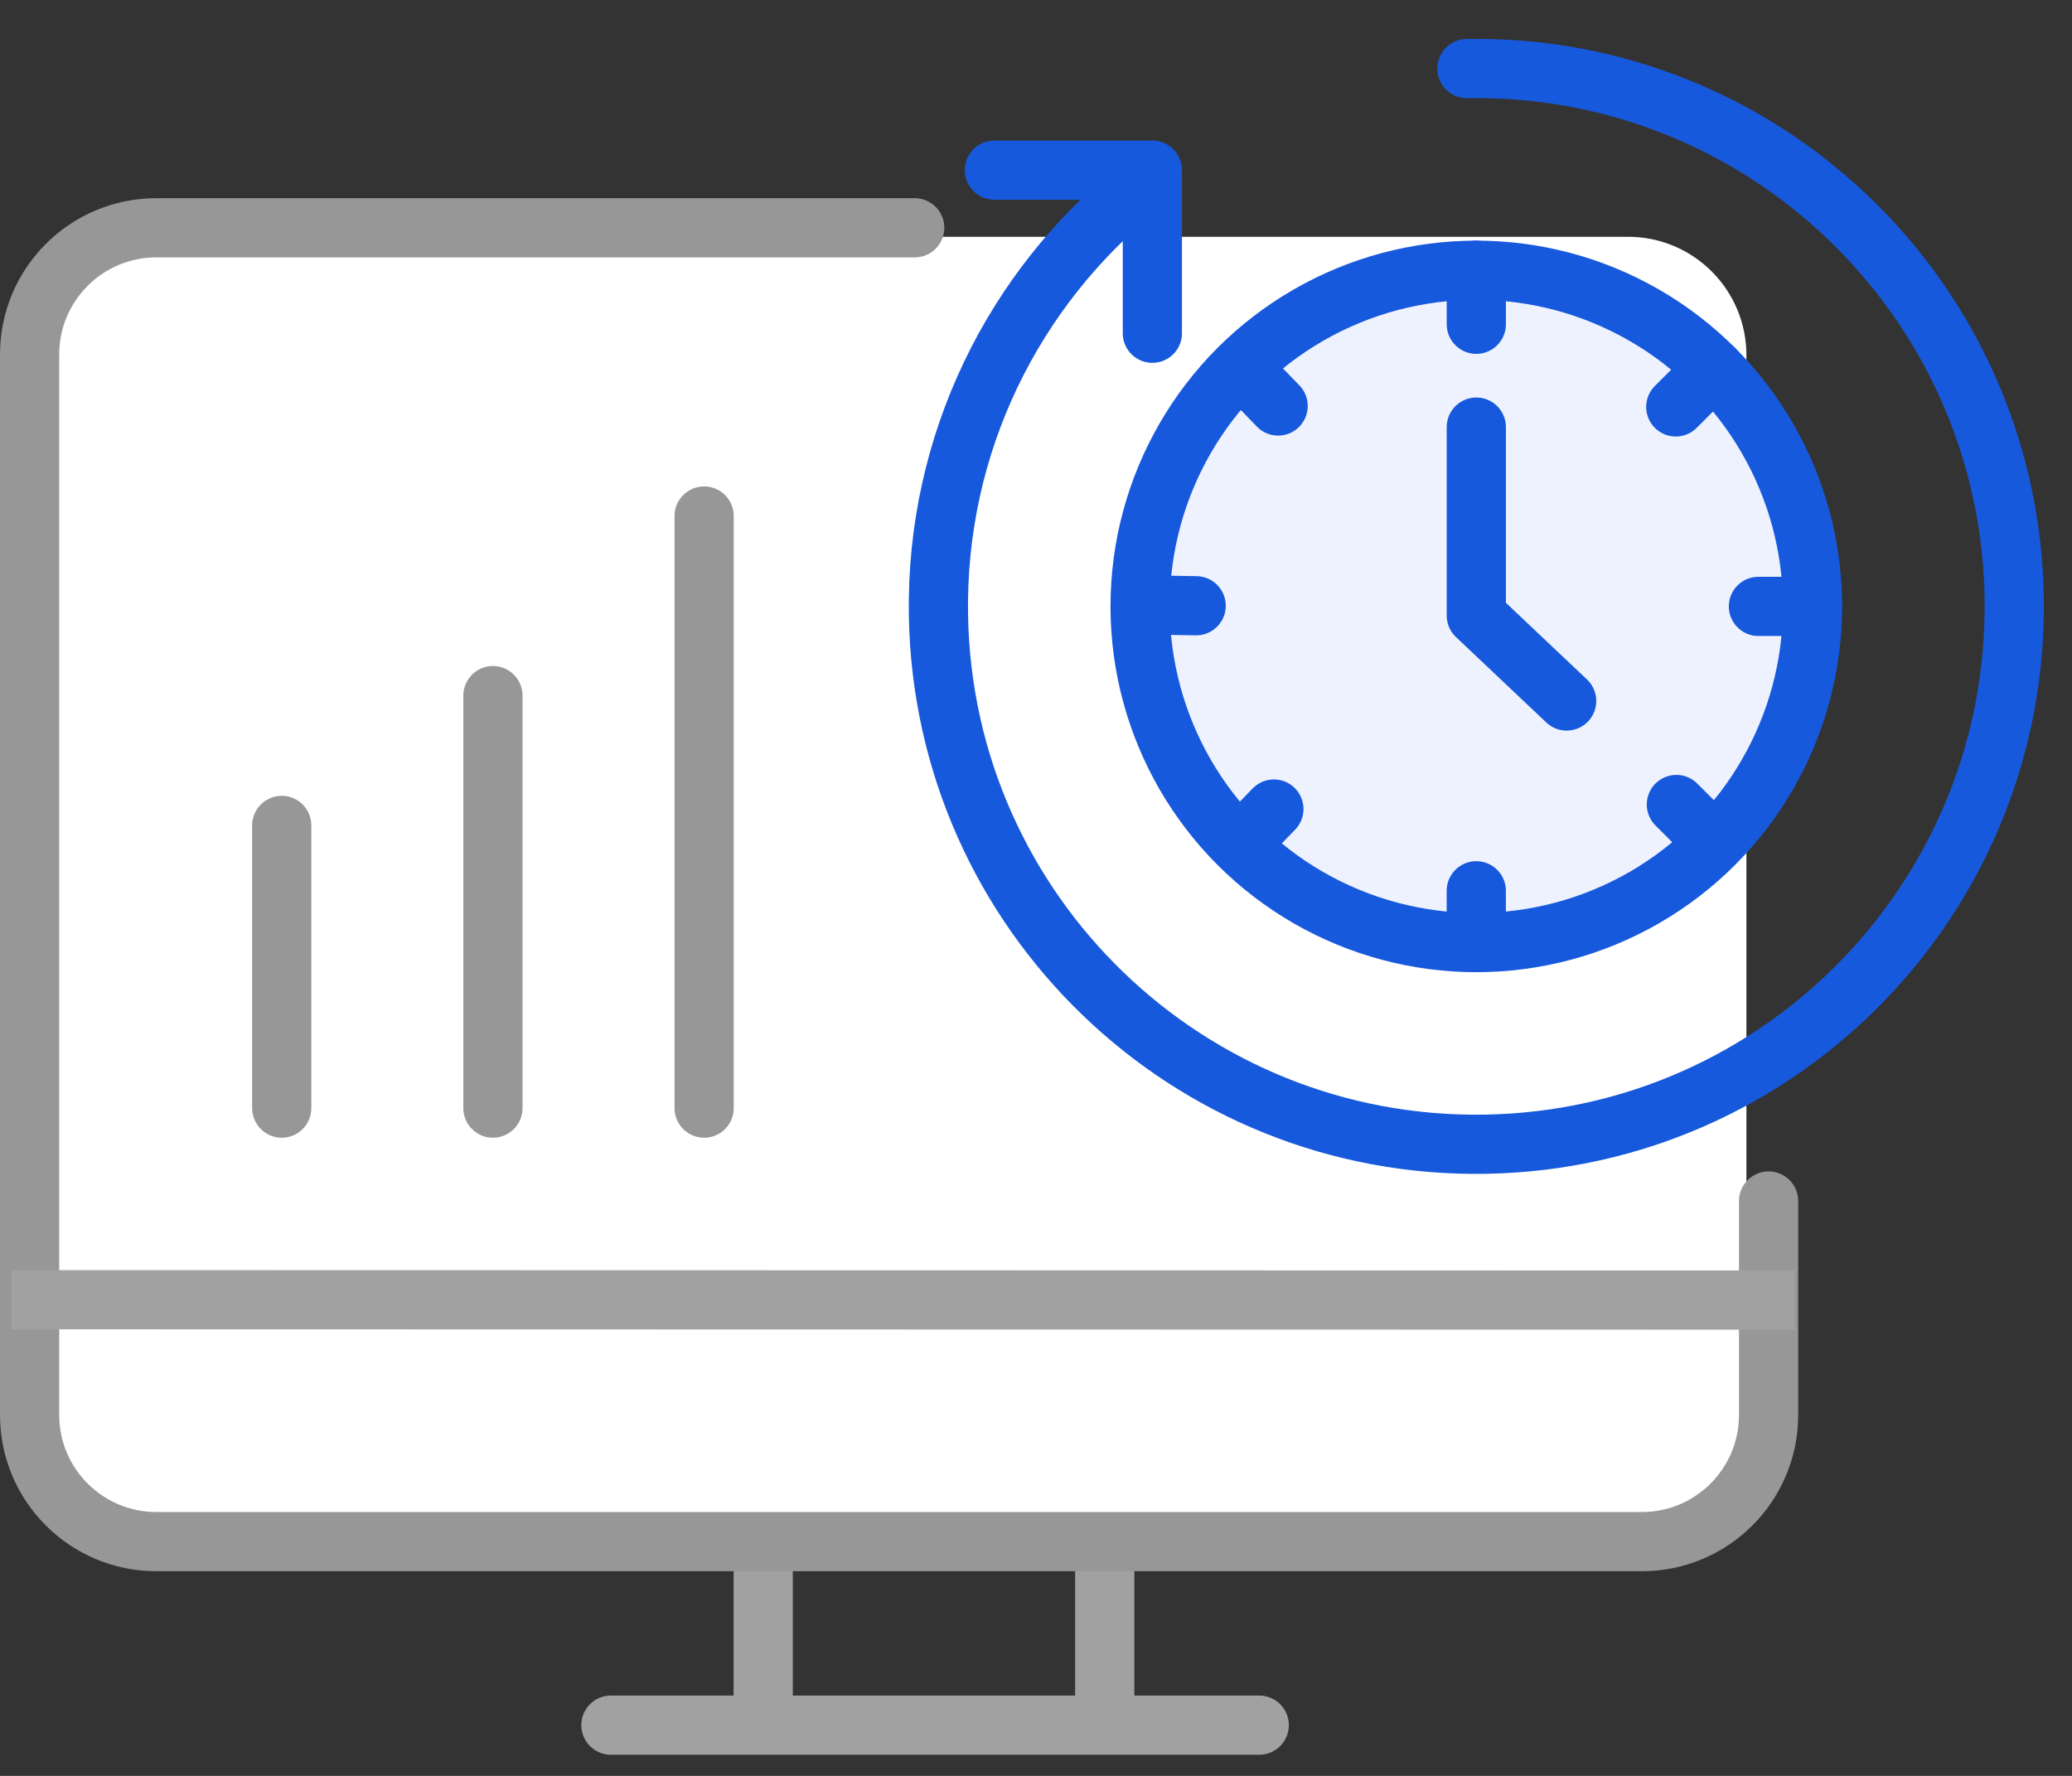 <?xml version="1.0" encoding="UTF-8"?>
<svg width="70px" height="60px" viewBox="0 0 70 60" version="1.1" xmlns="http://www.w3.org/2000/svg" xmlns:xlink="http://www.w3.org/1999/xlink">
    <rect x="0" y="0" width="70" height="60" fill="#333333" stroke="none"/>
    <title>Group 122</title>
    <g id="Page-1" stroke="none" stroke-width="1" fill="none" fill-rule="evenodd">
        <g id="Medical-Diagnostic-Software" transform="translate(-181, -5273)">
            <g id="Group-122" transform="translate(182, 5275)">
                <path d="M4,6 L54,6 C56.209,6 58,7.791 58,10 L58,46 C58,48.209 56.209,50 54,50 L4,50 C1.791,50 2.04689834e-15,48.209 0,46 L0,10 C-2.705415e-16,7.791 1.791,6 4,6 Z" id="Rectangle" fill="#FFFFFF"></path>
                <g id="Realtime-Dashboards" transform="translate(0, -0)" stroke-width="2">
                    <g id="Group-Copy-11" transform="translate(0, 5.696)">
                        <line x1="19.639" y1="50.59" x2="41.542" y2="50.59" id="Path-4548-Copy" stroke="#A1A1A1" stroke-linecap="round"></line>
                        <line x1="24.784" y1="50.421" x2="24.784" y2="44.834" id="Path-4548-Copy" stroke="#A1A1A1" stroke-linecap="round"></line>
                        <line x1="36.322" y1="50.503" x2="36.322" y2="44.703" id="Path-4548-Copy" stroke="#A1A1A1" stroke-linecap="round"></line>
                        <path d="M28.847,2.77959536e-17 L54.469,2.77959536e-17 C56.833,2.77959536e-17 58.75,1.917 58.75,4.281 L58.75,40.108 C58.75,42.472 56.833,44.389 54.469,44.389 L17.997,44.389 L17.997,44.389 L4.281,44.389 C1.917,44.389 0,42.472 0,40.108 L0,32.881 L0,32.881" id="Rectangle" stroke="#979797" stroke-linecap="round" transform="translate(29.375, 22.195) scale(-1, 1) translate(-29.375, -22.195) "></path>
                        <line x1="0.387" y1="36.216" x2="58.63" y2="36.229" id="Path-4548" stroke="#A1A1A1" stroke-linecap="square"></line>
                        <line x1="8.518" y1="29.743" x2="8.518" y2="20.192" id="Path-6" stroke="#979797" stroke-linecap="round"></line>
                        <line x1="15.653" y1="29.743" x2="15.653" y2="15.806" id="Path-6-Copy" stroke="#979797" stroke-linecap="round"></line>
                        <line x1="22.788" y1="29.743" x2="22.788" y2="9.738" id="Path-6-Copy-2" stroke="#979797" stroke-linecap="round"></line>
                    </g>
                    <g id="Group-28-Copy-2" transform="translate(30.387, 0)" stroke="#1759DC">
                        <path d="M4.137,29.639 C7.462,33.912 12.654,36.661 18.488,36.661 C28.525,36.661 36.661,28.525 36.661,18.488 C36.661,8.451 28.525,0.314 18.488,0.314 C10.974,0.314 4.526,4.874 1.758,11.377 C0.829,13.561 0.314,15.964 0.314,18.488" id="Oval-1316" stroke-linecap="round" transform="translate(18.488, 18.488) rotate(89) translate(-18.488, -18.488) "></path>
                        <polyline id="Rectangle-1825" stroke-linecap="round" stroke-linejoin="round" points="2.207 3.749 7.544 3.749 7.544 9.259"></polyline>
                        <circle id="Oval-1316" fill="#EEF2FF" fill-rule="nonzero" cx="18.488" cy="18.488" r="11.358"></circle>
                        <polyline id="Path-9853" stroke-linecap="round" stroke-linejoin="round" points="21.541 21.684 18.488 18.797 18.488 12.43"></polyline>
                        <line x1="18.488" y1="8.956" x2="18.488" y2="7.129" id="Path-9845" stroke-linecap="round" stroke-linejoin="round"></line>
                        <line x1="25.227" y1="11.748" x2="26.519" y2="10.456" id="Path-9845" stroke-linecap="round" stroke-linejoin="round"></line>
                        <line x1="28.019" y1="18.488" x2="29.846" y2="18.488" id="Path-9845" stroke-linecap="round" stroke-linejoin="round"></line>
                        <line x1="25.247" y1="25.181" x2="26.539" y2="26.473" id="Path-9845" stroke-linecap="round" stroke-linejoin="round"></line>
                        <line x1="18.488" y1="29.68" x2="18.487" y2="28.096" id="Path-9845" stroke-linecap="round" stroke-linejoin="round"></line>
                        <path d="M10.577,26.444 C10.935,26.074 11.65,25.334 11.65,25.334" id="Path-9845" stroke-linecap="round" stroke-linejoin="round"></path>
                        <line x1="7.197" y1="18.434" x2="9.024" y2="18.466" id="Path-9845" stroke-linecap="round" stroke-linejoin="round"></line>
                        <line x1="10.524" y1="10.402" x2="11.793" y2="11.717" id="Path-9845" stroke-linecap="round" stroke-linejoin="round"></line>
                    </g>
                </g>
            </g>
        </g>
    </g>
</svg>